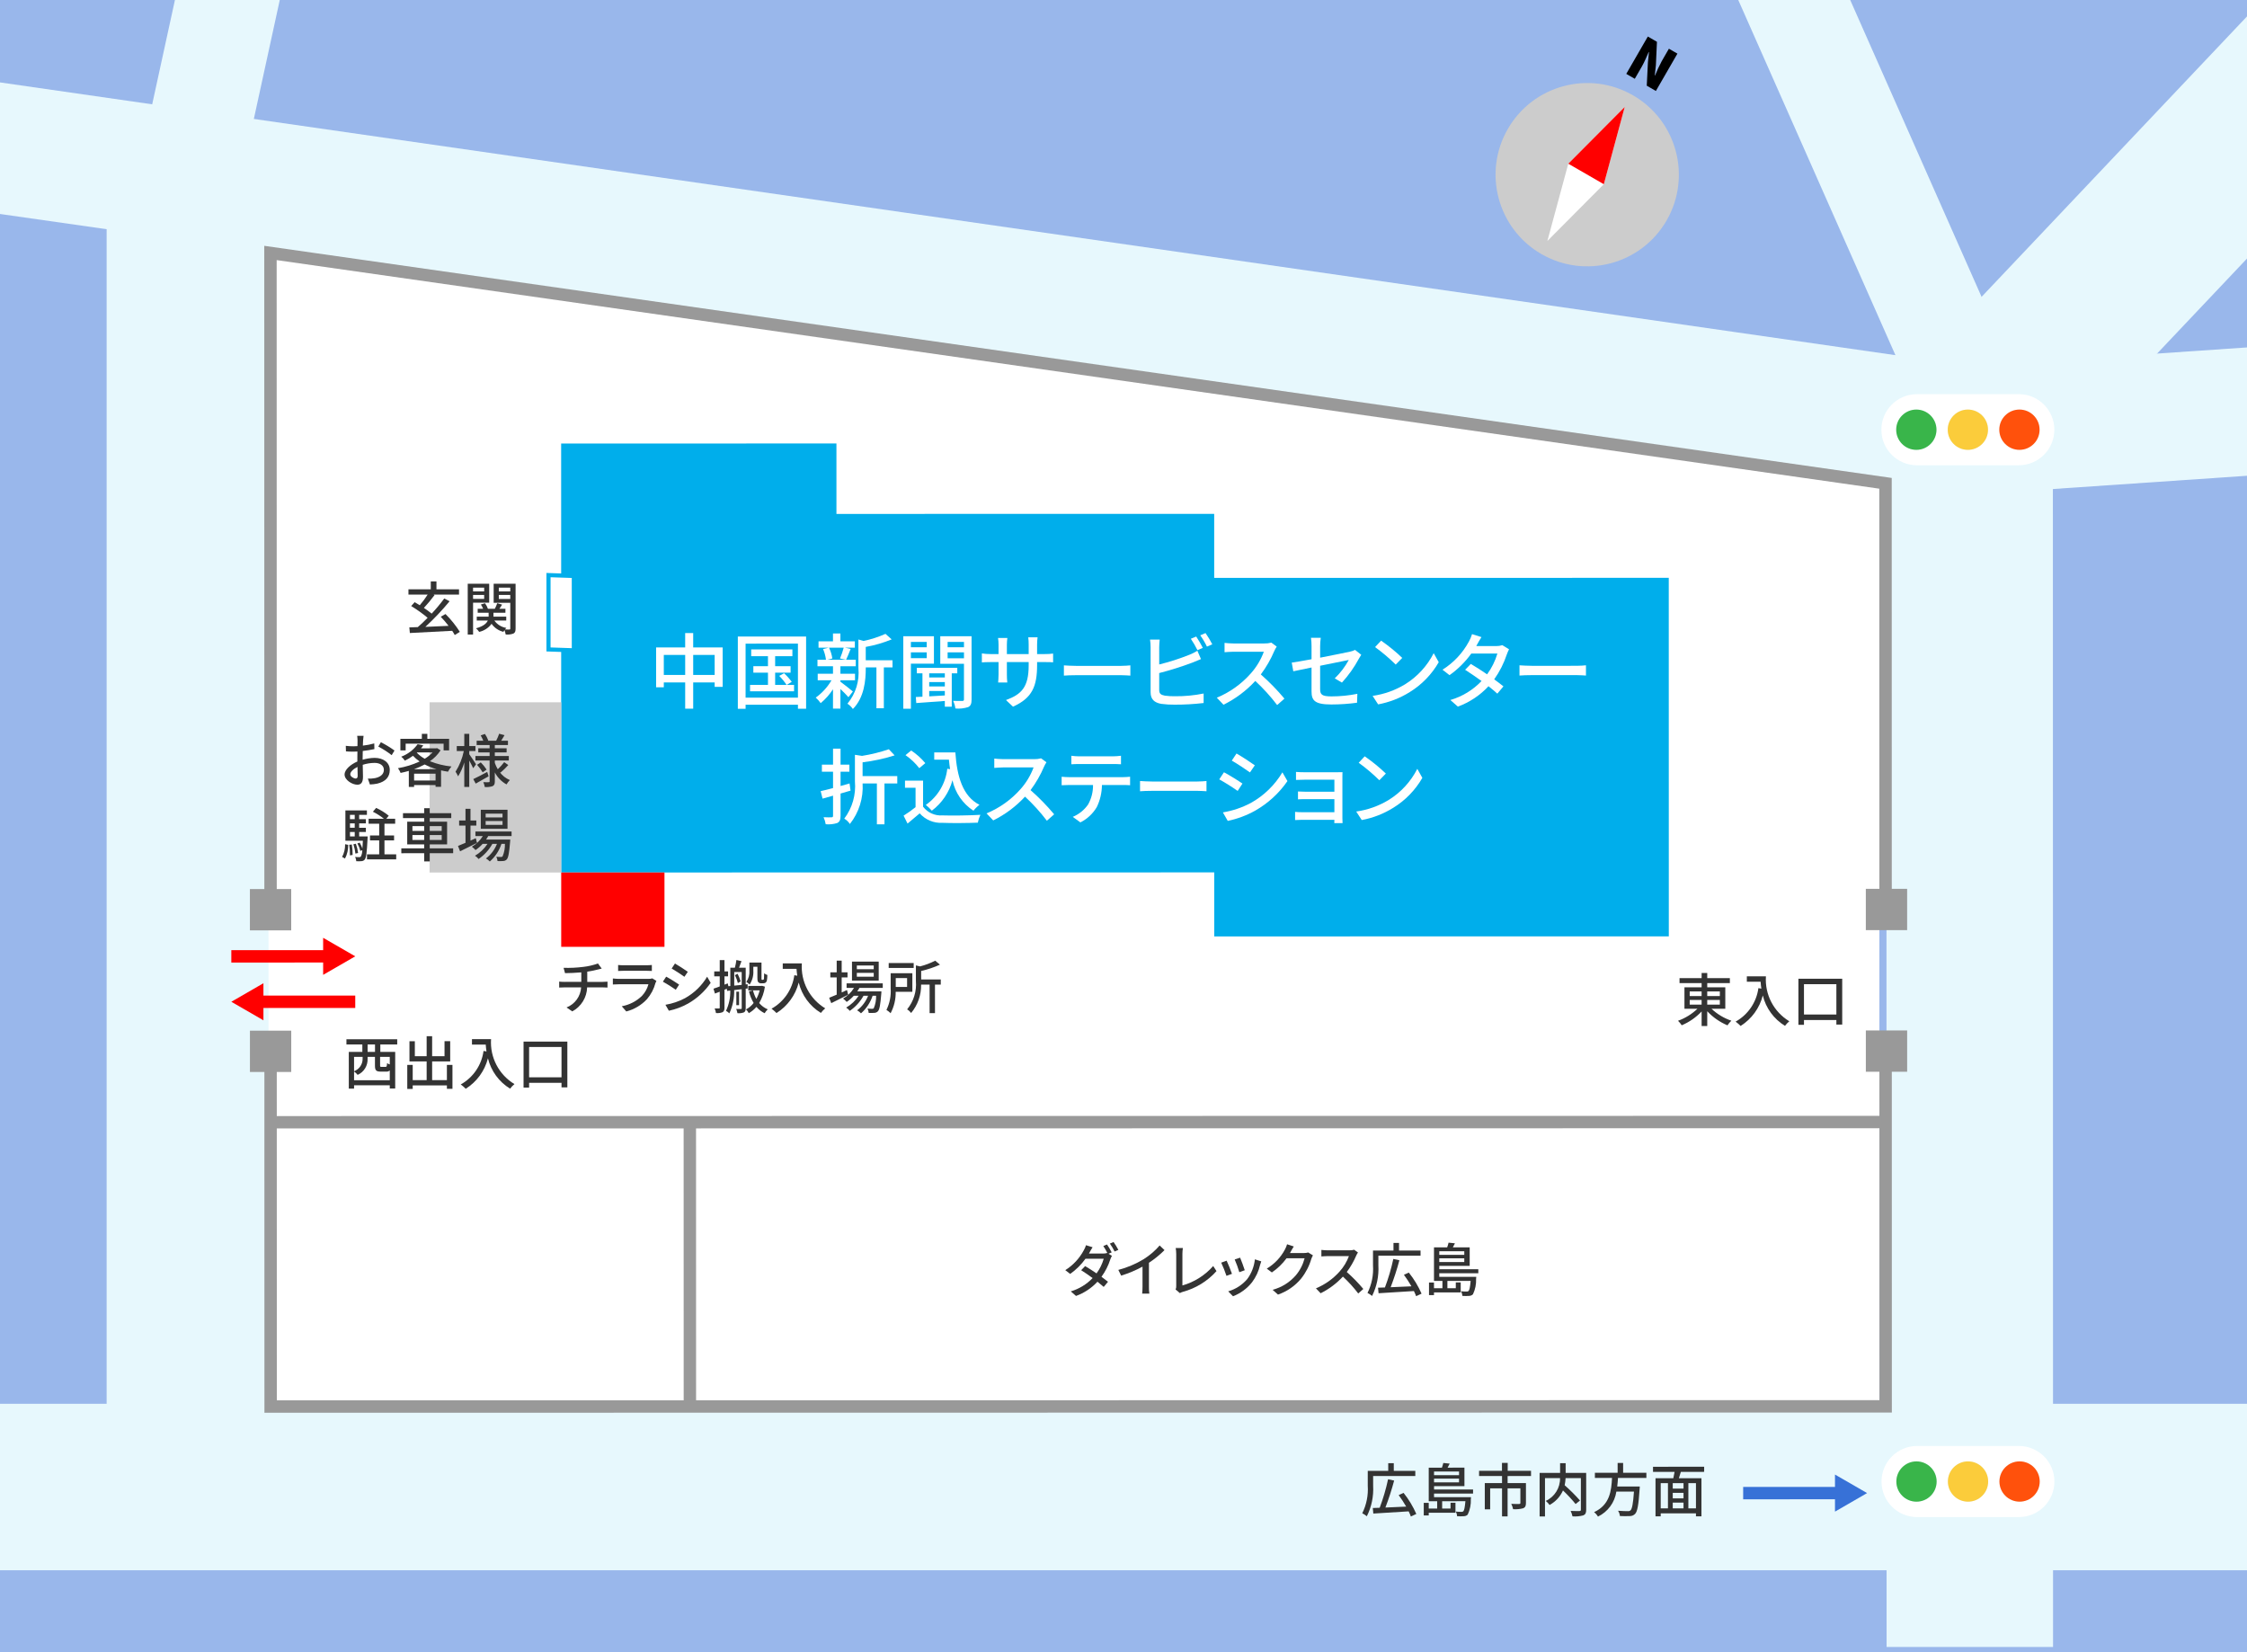<?xml version="1.0" encoding="utf-8"?>
<!-- Generator: Adobe Illustrator 26.0.1, SVG Export Plug-In . SVG Version: 6.00 Build 0)  -->
<svg version="1.1" id="レイヤー_1" xmlns="http://www.w3.org/2000/svg" xmlns:xlink="http://www.w3.org/1999/xlink" x="0px"
	 y="0px" viewBox="0 0 272 200" enable-background="new 0 0 272 200" xml:space="preserve">
<rect x="0" y="0" width="272" height="200" fill="#808080" stroke="none"/>
<g id="レイヤー_2_00000044895533772811043630000014867041641760642216_">
	<g id="レイヤー_3">
		<rect x="32.757" y="135.835" fill="#F2F2F2" width="195.5" height="34.416"/>
		<rect fill="#99B7EB" width="272" height="200"/>
		<g>
			<defs>
				<rect id="SVGID_1_" x="0" y="0" width="272" height="200"/>
			</defs>
			<clipPath id="SVGID_00000122714812144929025350000006441197834189422524_">
				<use xlink:href="#SVGID_1_"  overflow="visible"/>
			</clipPath>
			<g clip-path="url(#SVGID_00000122714812144929025350000006441197834189422524_)">
				<polygon fill="#E7F8FD" points="238.139,59.903 237.33,59.787 -1.268,25.721 -2.347,9.638 
					238.713,44.327 298.607,40.243 299.662,55.705 				"/>
				<rect x="-4.131" y="169.929" fill="#E7F8FD" width="284.142" height="20.15"/>
				<polygon fill="#E7F8FD" points="248.522,199.364 228.371,199.367 228.35,48.104 
					272.435,1.526 287.07,15.377 248.502,56.127 				"/>
				<rect x="12.908" y="21.146" fill="#E7F8FD" width="20.15" height="158.875"/>
				
					<rect x="11.532" y="0.479" transform="matrix(0.213 -0.977 0.977 0.213 13.986 30.729)" fill="#E7F8FD" width="29.088" height="12.4"/>
				<polygon fill="#E7F8FD" points="232.672,50.291 206.652,-8.51 218.16,-13.127 
					244.18,45.674 				"/>
				<path fill="#FFFFFF" d="M32.51,170.014L32.49,30.621l195.004,27.885l0.015,111.481
					L32.51,170.014z"/>
			</g>
		</g>
		<polygon fill="#00AEEB" points="146.979,69.953 146.978,62.203 101.252,62.21 101.251,53.684 
			67.927,53.689 67.934,105.615 146.984,105.604 146.985,113.354 202.01,113.346 
			202.004,69.946 		"/>
		<path fill="#FFFFFF" d="M87.479,78.37l0.001,4.777h-0.97v-0.539l-2.599,0.001v3.178
			h-0.97v-3.178h-2.588v0.59h-0.93l-0.001-4.828h3.518v-1.738h0.97v1.738
			L87.479,78.37z M82.942,81.7l-0.001-2.418h-2.588l0.001,2.418H82.942z
			 M86.511,81.699l-0.001-2.418l-2.599,0.001l0.001,2.418L86.511,81.699z"/>
		<path fill="#FFFFFF" d="M97.579,77.05l0.001,8.746h-0.989V85.306l-6.337,0.001v0.49
			h-0.939l-0.001-8.746L97.579,77.05z M96.591,84.447l-0.001-6.536l-6.337,0.001
			l0.001,6.536L96.591,84.447z M96.121,82.908v0.77l-5.327,0.001V82.909
			l2.169-0.001v-1.479h-1.77v-0.789h1.77l-0.001-1.21l-2.029,0.001V78.611
			l4.987-0.001v0.819h-2.089l0.001,1.21h1.869v0.789h-1.869v1.479h1.379
			c-0.255-0.395-0.553-0.76-0.889-1.09l0.589-0.319
			c0.344,0.315,0.655,0.663,0.93,1.039l-0.609,0.37L96.121,82.908z"/>
		<path fill="#FFFFFF" d="M102.703,84.396c-0.2-0.24-0.6-0.64-0.97-0.99v2.369h-0.899
			v-2.339c-0.41,0.631-0.912,1.197-1.489,1.68
			c-0.173-0.246-0.374-0.471-0.6-0.67c0.776-0.559,1.426-1.273,1.909-2.099
			H98.984v-0.79h1.85v-0.909h-1.879v-0.79h1.029
			c-0.056-0.444-0.174-0.878-0.351-1.289l0.68-0.17h-1.23v-0.77h1.749v-0.949
			h0.899v0.949h1.749v0.77h-1.209l0.699,0.16
			c-0.19,0.47-0.379,0.959-0.549,1.299h1.169v0.79h-1.858v0.909h1.769v0.79
			h-1.769v0.17c0.359,0.25,1.279,0.999,1.509,1.189L102.703,84.396z M100.354,78.399
			c0.197,0.415,0.332,0.856,0.4,1.31l-0.58,0.149h2.199l-0.689-0.149
			c0.18-0.425,0.33-0.863,0.448-1.31H100.354z M108.04,80.786h-1.05v4.947
			h-0.899v-4.947l-1.289,0.001v0.09c0,1.479-0.18,3.559-1.56,4.947
			c-0.173-0.256-0.398-0.474-0.659-0.64c0.999-1.205,1.478-2.759,1.329-4.317
			l-0.001-3.458l0.619,0.18c0.914-0.192,1.806-0.481,2.659-0.86l0.749,0.67
			c-1.01,0.414-2.062,0.72-3.138,0.91l0.001,1.619l3.238-0.001L108.04,80.786z
			"/>
		<path fill="#FFFFFF" d="M110.264,80.337v5.457h-0.919l-0.001-8.775l3.708-0.001
			l0.001,3.318L110.264,80.337z M110.263,77.708v0.64h1.919v-0.64H110.263z
			 M112.183,79.667l-0.001-0.7h-1.919l0.001,0.7H112.183z M115.211,81.505v4.038
			h-0.839V84.853c-1.26,0.091-2.519,0.182-3.458,0.251l-0.051-0.729
			c0.24-0.01,0.51-0.02,0.8-0.04v-2.828h-0.68v-0.67l4.897-0.001v0.67
			L115.211,81.505z M114.372,81.505h-1.89v0.5h1.89V81.505z M114.372,82.565h-1.89
			v0.529h1.89V82.565z M112.482,84.293c0.601-0.029,1.24-0.069,1.89-0.109v-0.54
			h-1.89V84.293z M117.61,84.663c0,0.5-0.09,0.77-0.41,0.93
			c-0.499,0.161-1.026,0.219-1.549,0.17c-0.039-0.319-0.131-0.63-0.271-0.92
			c0.48,0.01,0.97,0.01,1.12,0.01c0.14-0.01,0.189-0.06,0.189-0.199
			v-4.298h-2.868l-0.001-3.338h3.788L117.61,84.663z M114.711,77.707v0.64h1.979
			v-0.64H114.711z M116.69,79.686l-0.001-0.72h-1.979l0.001,0.72H116.69z"/>
		<path fill="#FFFFFF" d="M122.623,85.542l-0.85-0.8
			c1.869-0.689,2.749-1.549,2.749-4.198v-0.399h-2.639v1.499
			c-0.001,0.324,0.015,0.648,0.05,0.97h-1.109
			c0.01-0.14,0.05-0.55,0.05-0.97v-1.499h-0.979
			c-0.47,0-0.879,0.021-1.039,0.041l-0.001-1.09
			c0.344,0.055,0.691,0.082,1.039,0.079h0.979v-1.149
			c-0-0.267-0.02-0.534-0.06-0.799h1.129
			c-0.039,0.264-0.059,0.531-0.06,0.799v1.149h2.639V78.016
			c0.002-0.291-0.015-0.581-0.051-0.869h1.13
			c-0.039,0.288-0.059,0.578-0.06,0.869v1.159l0.939-0.001
			c0.334,0.005,0.668-0.015,0.999-0.06l0.001,1.06
			c-0.16-0.021-0.51-0.03-0.989-0.03l-0.949,0.001v0.34
			C125.542,83.064,124.962,84.493,122.623,85.542z"/>
		<path fill="#FFFFFF" d="M130.274,80.604l5.437-0.001c0.479,0,0.87-0.04,1.119-0.061
			v1.24c-0.22-0.011-0.68-0.051-1.119-0.051l-5.437,0.001
			c-0.55,0-1.149,0.021-1.489,0.051v-1.24
			C129.114,80.564,129.734,80.604,130.274,80.604z"/>
		<path fill="#FFFFFF" d="M140.323,78.344l0.001,2.089
			c1.241-0.305,2.46-0.696,3.646-1.171c0.339-0.131,0.663-0.295,0.97-0.489
			l0.44,1.01c-0.329,0.13-0.729,0.31-1.049,0.43
			c-1.312,0.492-2.65,0.913-4.008,1.26v2.039c0,0.479,0.21,0.599,0.68,0.698
			c0.414,0.054,0.831,0.078,1.249,0.07c1.158,0.01,2.313-0.1,3.448-0.33v1.149
			c-1.164,0.137-2.336,0.204-3.508,0.2c-0.548,0.008-1.096-0.026-1.64-0.1
			c-0.81-0.149-1.27-0.549-1.27-1.389l-0.001-5.467
			c0.001-0.308-0.023-0.616-0.069-0.92l1.169-0.001
			C140.347,77.729,140.327,78.036,140.323,78.344z M145.601,78.423l-0.65,0.279
			c-0.235-0.477-0.502-0.937-0.799-1.379l0.649-0.27
			c0.292,0.441,0.559,0.898,0.8,1.369V78.423z M146.749,77.994l-0.649,0.279
			c-0.23-0.479-0.501-0.937-0.81-1.369l0.64-0.27
			c0.302,0.435,0.576,0.889,0.819,1.359V77.994z"/>
		<path fill="#FFFFFF" d="M154.26,78.791c-0.429,1.012-0.979,1.969-1.638,2.849
			c1.026,0.901,1.982,1.88,2.858,2.928l-0.88,0.779
			c-0.796-1.048-1.682-2.024-2.648-2.917c-1.095,1.188-2.399,2.164-3.848,2.878
			l-0.81-0.849c1.573-0.652,2.978-1.654,4.107-2.929
			c0.691-0.771,1.23-1.667,1.588-2.639h-3.668c-0.39,0-0.929,0.05-1.089,0.06
			v-1.129c0.2,0.029,0.779,0.069,1.089,0.069h3.708
			c0.293,0.009,0.586-0.025,0.87-0.1l0.649,0.479
			C154.438,78.436,154.341,78.61,154.26,78.791z"/>
		<path fill="#FFFFFF" d="M158.764,80.8c-0.959,0.189-1.799,0.369-2.209,0.459
			l-0.189-1.049c0.46-0.061,1.369-0.22,2.398-0.41l-0.001-1.579
			c0.003-0.341-0.021-0.682-0.07-1.02h1.189
			c-0.051,0.337-0.078,0.678-0.079,1.02l0.001,1.39
			c1.588-0.311,3.187-0.631,3.616-0.73c0.212-0.041,0.418-0.112,0.61-0.21
			l0.749,0.589c-0.08,0.12-0.198,0.311-0.278,0.46
			c-0.563,1.051-1.255,2.028-2.06,2.908l-0.869-0.51
			c0.675-0.653,1.248-1.405,1.699-2.229c-0.23,0.05-1.85,0.371-3.468,0.701
			v2.828c0,0.659,0.22,0.88,1.369,0.88c1.054,0.001,2.105-0.104,3.138-0.312
			l-0.04,1.08c-1.034,0.14-2.075,0.21-3.118,0.211
			c-2.049,0-2.389-0.521-2.389-1.59V80.8z"/>
		<path fill="#FFFFFF" d="M170.083,82.836c1.478-0.915,2.678-2.218,3.467-3.768
			l0.61,1.09c-0.849,1.48-2.055,2.723-3.508,3.617
			c-1.171,0.733-2.47,1.238-3.828,1.49l-0.67-1.029
			C167.545,84.04,168.882,83.564,170.083,82.836z M169.743,79.638l-0.79,0.81
			c-0.779-0.768-1.614-1.475-2.499-2.117l0.73-0.78
			c0.906,0.628,1.762,1.326,2.559,2.088H169.743z"/>
		<path fill="#FFFFFF" d="M178.812,78.008c-0.04,0.07-0.07,0.13-0.11,0.2h2.409
			c0.254,0.005,0.507-0.033,0.749-0.11l0.81,0.499
			c-0.104,0.201-0.194,0.408-0.27,0.621c-0.357,1.076-0.872,2.093-1.528,3.018
			c0.42,0.3,0.81,0.6,1.119,0.85l-0.739,0.88
			c-0.28-0.26-0.66-0.57-1.069-0.899c-1.023,1.104-2.294,1.95-3.708,2.469
			l-0.909-0.8c1.44-0.419,2.743-1.213,3.777-2.299
			c-0.689-0.5-1.409-0.989-1.989-1.359l0.69-0.71
			c0.6,0.351,1.299,0.8,1.969,1.26c0.559-0.761,0.981-1.613,1.248-2.519
			h-3.158c-0.729,1.013-1.62,1.898-2.638,2.619l-0.85-0.659
			c1.343-0.841,2.444-2.015,3.197-3.409c0.158-0.286,0.285-0.587,0.38-0.899
			l1.14,0.359C179.132,77.418,178.922,77.808,178.812,78.008z"/>
		<path fill="#FFFFFF" d="M185.425,80.596l5.437-0.001c0.479,0,0.87-0.04,1.119-0.061
			v1.24c-0.22-0.011-0.68-0.051-1.119-0.051l-5.437,0.001
			c-0.55,0-1.149,0.021-1.489,0.051v-1.24
			C184.265,80.556,184.885,80.596,185.425,80.596z"/>
		<path fill="#FFFFFF" d="M101.75,96.057v2.688c0,0.479-0.101,0.729-0.4,0.88
			c-0.451,0.143-0.927,0.194-1.398,0.149c-0.047-0.294-0.135-0.58-0.261-0.85
			c0.42,0.021,0.83,0.021,0.96,0.01c0.13,0,0.189-0.04,0.189-0.189v-2.429
			l-1.269,0.359l-0.23-0.909c0.42-0.09,0.939-0.22,1.499-0.37l-0.001-1.979
			h-1.349v-0.859h1.349v-1.939h0.91v1.939h1.069v0.859h-1.069l0.001,1.729
			c0.359-0.101,0.729-0.2,1.089-0.311l0.12,0.87L101.75,96.057z
			 M108.616,94.836h-1.55v4.947h-0.919v-4.947l-1.729,0.001
			c0.108,1.769-0.44,3.516-1.539,4.907c-0.175-0.265-0.407-0.487-0.68-0.649
			c0.974-1.291,1.433-2.897,1.29-4.508l-0.001-3.218l0.859,0.13
			c1.104-0.174,2.19-0.442,3.248-0.801l0.699,0.74
			c-1.264,0.4-2.562,0.681-3.878,0.84l0.001,1.669l4.198-0.001L108.616,94.836z"
			/>
		<path fill="#FFFFFF" d="M111.74,97.655c0.559,0.725,1.446,1.119,2.358,1.049
			c1.109,0.04,3.328,0.01,4.577-0.07c-0.14,0.303-0.244,0.622-0.31,0.95
			c-1.13,0.05-3.139,0.069-4.277,0.02c-1.047,0.06-2.064-0.363-2.759-1.148
			c-0.47,0.41-0.949,0.81-1.47,1.239l-0.479-0.959
			c0.503-0.315,0.987-0.658,1.449-1.029v-2.35h-1.279v-0.859h2.189V97.655z
			 M111.279,92.988c-0.472-0.609-1.035-1.141-1.669-1.579l0.689-0.56
			c0.642,0.423,1.217,0.939,1.709,1.529L111.279,92.988z M115.646,91.077
			c0.201,2.948,0.9,5.317,2.92,6.347c-0.273,0.205-0.518,0.443-0.73,0.71
			c-1.303-0.843-2.217-2.17-2.538-3.688c-0.398,1.474-1.278,2.772-2.499,3.688
			c-0.223-0.253-0.467-0.487-0.729-0.699c1.457-1.016,2.405-2.612,2.598-4.378
			l0.34,0.05c-0.06-0.37-0.1-0.76-0.14-1.149h-1.779v-0.88
			L115.646,91.077z"/>
		<path fill="#FFFFFF" d="M126.386,92.794c-0.429,1.013-0.979,1.969-1.638,2.85
			c1.026,0.901,1.982,1.88,2.858,2.928l-0.88,0.779
			c-0.796-1.048-1.682-2.024-2.648-2.917c-1.095,1.188-2.399,2.164-3.848,2.878
			l-0.81-0.85c1.574-0.652,2.978-1.653,4.107-2.928
			c0.691-0.771,1.23-1.667,1.588-2.639h-3.668c-0.39,0-0.929,0.05-1.089,0.06
			v-1.129c0.2,0.029,0.779,0.069,1.089,0.069h3.708
			c0.293,0.009,0.586-0.025,0.87-0.1l0.649,0.479
			C126.564,92.439,126.467,92.613,126.386,92.794z"/>
		<path fill="#FFFFFF" d="M129.421,94.074l6.536-0.001c0.21,0,0.59-0.02,0.84-0.05
			v1.029c-0.23-0.02-0.58-0.029-0.84-0.029h-2.568
			c-0.006,0.925-0.217,1.836-0.62,2.669c-0.469,0.799-1.16,1.444-1.988,1.859
			l-0.92-0.67c0.744-0.312,1.385-0.828,1.849-1.489
			c0.407-0.722,0.614-1.539,0.6-2.368h-2.888c-0.3,0-0.64,0.01-0.91,0.029
			v-1.029C128.813,94.056,129.117,94.073,129.421,94.074z M130.659,91.555l4.037-0.001
			c0.334-0.004,0.668-0.027,1-0.069v1.029c-0.32-0.021-0.689-0.03-1-0.03
			l-4.027,0.001c-0.33,0-0.699,0.01-0.98,0.03v-1.029
			C130.011,91.529,130.335,91.553,130.659,91.555z"/>
		<path fill="#FFFFFF" d="M139.49,94.603l5.437-0.001c0.479,0,0.87-0.04,1.119-0.061
			v1.24c-0.22-0.011-0.68-0.051-1.119-0.051l-5.437,0.001
			c-0.55,0-1.149,0.021-1.489,0.051v-1.24
			C138.33,94.563,138.95,94.603,139.49,94.603z"/>
		<path fill="#FFFFFF" d="M150.399,94.851l-0.579,0.89
			c-0.718-0.505-1.462-0.972-2.229-1.399l0.569-0.859
			C148.79,93.811,149.93,94.521,150.399,94.851z M151.409,97.2
			c1.58-0.878,2.9-2.158,3.827-3.709l0.61,1.06
			c-1.017,1.472-2.353,2.695-3.908,3.579c-1.037,0.579-2.156,0.997-3.318,1.239
			l-0.589-1.029C149.212,98.145,150.353,97.76,151.409,97.2z M151.897,92.642
			l-0.589,0.859c-0.511-0.37-1.58-1.079-2.199-1.429l0.569-0.86
			C150.299,91.563,151.428,92.302,151.897,92.642z"/>
		<path fill="#FFFFFF" d="M157.998,93.481l3.828-0.001c0.23,0,0.54-0.011,0.68-0.011
			c-0.009,0.12-0.009,0.38-0.009,0.58v4.987c0,0.16,0.01,0.439,0.02,0.6
			h-0.999c0.01-0.09,0.01-0.24,0.01-0.399l-3.918,0.001
			c-0.3,0-0.67,0.02-0.839,0.029v-0.989c0.279,0.028,0.559,0.042,0.839,0.04
			l3.918-0.001V96.738l-3.418,0.001c-0.36,0-0.77,0-0.989,0.021v-0.95
			c0.229,0.01,0.629,0.03,0.979,0.03l3.428-0.001v-1.459l-3.528,0.001
			c-0.31,0-0.909,0.02-1.119,0.029l-0.001-0.969
			C157.108,93.47,157.688,93.481,157.998,93.481z"/>
		<path fill="#FFFFFF" d="M168.099,96.837c1.478-0.916,2.677-2.219,3.467-3.769l0.61,1.09
			c-0.849,1.48-2.055,2.723-3.508,3.617c-1.171,0.733-2.47,1.239-3.828,1.49
			l-0.67-1.029C165.561,98.041,166.897,97.565,168.099,96.837z M167.759,93.639
			l-0.79,0.81c-0.778-0.768-1.614-1.476-2.499-2.118l0.729-0.78
			C166.105,92.179,166.961,92.877,167.759,93.639z"/>
		<path fill="#333333" d="M134.572,151.6l-0.385,0.168l0.413,0.252
			c-0.079,0.136-0.145,0.279-0.196,0.428c-0.241,0.756-0.603,1.467-1.071,2.107
			c0.301,0.218,0.574,0.428,0.791,0.603l-0.518,0.623
			c-0.203-0.182-0.463-0.398-0.757-0.63c-0.716,0.773-1.607,1.364-2.598,1.723
			l-0.631-0.553c1.005-0.298,1.915-0.854,2.641-1.611
			c-0.483-0.357-0.98-0.7-1.387-0.952l0.483-0.497
			c0.42,0.245,0.91,0.56,1.379,0.882c0.393-0.534,0.687-1.134,0.869-1.771
			h-2.206c-0.511,0.709-1.136,1.329-1.85,1.835l-0.595-0.455
			c0.939-0.592,1.709-1.417,2.233-2.396c0.117-0.195,0.209-0.405,0.273-0.624
			l0.799,0.246c-0.141,0.21-0.287,0.482-0.364,0.623
			c-0.028,0.049-0.049,0.091-0.077,0.14h1.688
			c0.175,0.005,0.351-0.018,0.519-0.069l0.028,0.014
			c-0.146-0.296-0.312-0.581-0.497-0.854l0.448-0.189
			C134.212,150.949,134.401,151.27,134.572,151.6z M135.378,151.298l-0.455,0.196
			c-0.165-0.335-0.357-0.655-0.574-0.959l0.448-0.189
			C135.012,150.65,135.206,150.968,135.378,151.298z"/>
		<path fill="#333333" d="M138.428,152.432c0.728-0.456,1.385-1.018,1.947-1.667
			l0.588,0.561c-0.574,0.575-1.205,1.089-1.884,1.534v2.906
			c-0.006,0.276,0.011,0.552,0.049,0.826h-0.868
			c0.028-0.275,0.042-0.55,0.042-0.826v-2.438
			c-0.824,0.446-1.69,0.809-2.585,1.086l-0.343-0.692
			C136.448,153.441,137.477,153.006,138.428,152.432z"/>
		<path fill="#333333" d="M142.382,155.696v-3.915c-0.001-0.237-0.022-0.474-0.063-0.707
			l0.869-0.001c-0.037,0.232-0.056,0.466-0.057,0.7v3.831
			c1.443-0.408,2.738-1.226,3.727-2.354l0.399,0.617
			c-1.088,1.217-2.508,2.09-4.084,2.514c-0.122,0.034-0.24,0.083-0.35,0.147
			l-0.519-0.44C142.365,155.966,142.391,155.831,142.382,155.696z"/>
		<path fill="#333333" d="M149.131,154.197l-0.666,0.245
			c-0.18-0.545-0.393-1.078-0.637-1.598l0.658-0.237
			C148.647,152.928,148.997,153.811,149.131,154.197z M152.541,153.103
			c-0.175,0.766-0.509,1.487-0.98,2.115c-0.603,0.76-1.398,1.346-2.303,1.695
			l-0.583-0.595c0.894-0.259,1.692-0.773,2.298-1.479
			c0.52-0.7,0.841-1.527,0.932-2.395l0.77,0.245
			C152.611,152.865,152.569,152.991,152.541,153.103z M150.678,153.761l-0.658,0.238
			c-0.153-0.525-0.34-1.039-0.56-1.54l0.658-0.218
			c0.126,0.294,0.469,1.211,0.56,1.52V153.761z"/>
		<path fill="#333333" d="M156.25,151.506c-0.028,0.056-0.062,0.118-0.098,0.175l1.681-0.001
			c0.178,0.005,0.355-0.019,0.525-0.07l0.574,0.351
			c-0.079,0.135-0.145,0.278-0.196,0.427c-0.252,0.866-0.671,1.676-1.232,2.382
			c-0.738,0.891-1.708,1.563-2.802,1.94l-0.651-0.581
			c1.091-0.288,2.07-0.899,2.809-1.752c0.505-0.601,0.868-1.307,1.064-2.066
			l-2.185,0.001c-0.491,0.669-1.093,1.249-1.779,1.716l-0.616-0.462
			c0.931-0.558,1.691-1.359,2.199-2.318c0.109-0.2,0.196-0.411,0.259-0.63
			l0.812,0.266C156.475,151.092,156.327,151.366,156.25,151.506z"/>
		<path fill="#333333" d="M164.176,151.98c-0.301,0.709-0.687,1.38-1.148,1.997
			c0.719,0.631,1.389,1.317,2.003,2.052l-0.616,0.546
			c-0.558-0.734-1.179-1.418-1.856-2.044c-0.767,0.833-1.681,1.516-2.696,2.017
			l-0.567-0.595c1.103-0.457,2.087-1.159,2.879-2.053
			c0.484-0.541,0.862-1.168,1.113-1.849h-2.57c-0.273,0-0.651,0.035-0.764,0.042
			v-0.791c0.141,0.021,0.547,0.049,0.764,0.049h2.599
			c0.206,0.006,0.411-0.018,0.609-0.071l0.455,0.336
			C164.301,151.731,164.233,151.853,164.176,151.98z"/>
		<path fill="#333333" d="M166.854,153.178c0.071,1.278-0.192,2.552-0.763,3.697
			c-0.17-0.142-0.356-0.265-0.555-0.364c0.513-1.033,0.742-2.183,0.666-3.333
			v-1.801h2.479v-0.924h0.672v0.924l2.605-0.001v0.624l-5.105,0.001
			L166.854,153.178z M171.422,156.903c-0.076-0.213-0.166-0.421-0.268-0.623
			c-1.548,0.105-3.173,0.204-4.279,0.267l-0.062-0.672
			c0.245-0.007,0.525-0.021,0.833-0.028c0.425-1.124,0.765-2.278,1.016-3.453
			l0.735,0.161c-0.296,1.106-0.649,2.195-1.058,3.264
			c0.771-0.034,1.646-0.069,2.515-0.111c-0.276-0.482-0.58-0.948-0.91-1.395
			l0.595-0.266c0.622,0.779,1.14,1.636,1.541,2.549L171.422,156.903z"/>
		<path fill="#333333" d="M174.226,154.129v0.435l4.476-0.001
			c-0.003,0.082-0.01,0.164-0.021,0.245c0.027,0.642-0.102,1.281-0.378,1.862
			c-0.119,0.12-0.279,0.19-0.447,0.197c-0.28,0.022-0.561,0.022-0.841,0
			c-0.009-0.197-0.064-0.389-0.162-0.561c0.228,0.025,0.457,0.037,0.687,0.035
			c0.083,0.01,0.167-0.015,0.231-0.069c0.105-0.112,0.182-0.436,0.252-1.22
			l-2.815,0.001v0.89h1.016v-0.708h0.596v1.212h-3.236v0.329h-0.603v-1.526h0.603
			v0.693h1.022v-0.89h-1.022v-4.062h1.597c0.068-0.185,0.124-0.375,0.168-0.567
			l0.771,0.077c-0.077,0.168-0.168,0.336-0.252,0.49l2.038-0.001v2.242h-3.677
			v0.406l4.721-0.001v0.49L174.226,154.129z M174.226,151.461v0.44h3.025v-0.44
			H174.226z M177.251,152.771v-0.448h-3.025v0.448H177.251z"/>
		<rect x="67.935" y="105.614" fill="#FF0000" width="12.5" height="9"/>
		<polygon fill="#FFFFFF" stroke="#00AEEB" stroke-width="0.5" stroke-miterlimit="10" points="69.464,78.72 
			66.397,78.615 66.396,69.615 69.462,69.72 		"/>
		<rect x="51.999" y="85.012" fill="#CCCCCC" width="15.934" height="20.604"/>
		<path fill="none" stroke="#999999" stroke-width="1.5" stroke-miterlimit="10" d="M228.254,127.235l0.006,43.002
			l-195.5,0.027l-0.006-43.002 M228.255,135.821l-195.5,0.027 M83.51,170.257
			l-0.005-34.416 M32.751,110.12L32.74,30.621l195.504,27.885l0.007,51.587"/>
		<rect x="30.251" y="107.62" fill="#999999" width="5" height="5"/>
		<rect x="30.254" y="124.762" fill="#999999" width="5" height="5"/>
		<rect x="225.859" y="107.593" fill="#999999" width="5" height="5"/>
		<rect x="225.861" y="124.735" fill="#999999" width="5" height="5"/>
		
			<line fill="none" stroke="#FF0000" stroke-width="1.5" stroke-miterlimit="10" x1="28.002" y1="115.765" x2="39.773" y2="115.763"/>
		<polygon fill="#FF0000" points="39.117,118.007 43.002,115.763 39.116,113.519 		"/>
		
			<line fill="none" stroke="#FF0000" stroke-width="1.5" stroke-miterlimit="10" x1="43.003" y1="121.263" x2="31.232" y2="121.265"/>
		<polygon fill="#FF0000" points="31.888,119.02 28.003,121.264 31.889,123.508 		"/>
		
			<line fill="none" stroke="#3771D7" stroke-width="1.5" stroke-miterlimit="10" x1="211.011" y1="180.74" x2="222.782" y2="180.738"/>
		<polygon fill="#3771D7" points="222.126,182.981 226.011,180.737 222.125,178.494 		"/>
		<path fill="#FFFFFF" d="M244.398,175.034l-12.335,0.002
			c-2.377,0-4.304,1.927-4.303,4.304s1.927,4.304,4.304,4.303l12.335-0.002
			c2.377-0.009,4.297-1.943,4.288-4.32
			C248.678,176.957,246.763,175.042,244.398,175.034z M231.992,181.778
			c-1.347,0-2.439-1.091-2.439-2.438c-0-1.347,1.091-2.439,2.438-2.439
			c1.347-0,2.439,1.091,2.439,2.438
			C234.43,180.685,233.339,181.777,231.992,181.778z M238.231,181.777
			c-1.347,0-2.439-1.091-2.439-2.438c-0-1.347,1.091-2.439,2.438-2.439
			c1.347-0,2.439,1.091,2.439,2.438c0,1.347-1.091,2.439-2.438,2.439
			C238.231,181.777,238.231,181.777,238.231,181.777z M244.47,181.776
			c-1.347-0-2.438-1.092-2.438-2.439c0-1.347,1.092-2.438,2.439-2.438
			c1.346,0,2.438,1.092,2.438,2.438c0,1.347-1.091,2.439-2.438,2.439
			C244.471,181.776,244.471,181.776,244.47,181.776z"/>
		<path fill="#39B54A" d="M231.992,181.778c-1.347,0-2.439-1.091-2.439-2.438
			c-0-1.347,1.091-2.439,2.438-2.439c1.347-0,2.439,1.091,2.439,2.438
			C234.43,180.685,233.339,181.777,231.992,181.778z"/>
		<path fill="#FBCC3B" d="M238.231,181.777c-1.347,0-2.439-1.091-2.439-2.438
			c-0-1.347,1.091-2.439,2.438-2.439c1.347-0,2.439,1.091,2.439,2.438
			c0,1.347-1.091,2.439-2.438,2.439
			C238.231,181.777,238.231,181.777,238.231,181.777z"/>
		<path fill="#FF510C" d="M244.47,181.776c-1.347-0-2.438-1.092-2.438-2.439
			c0-1.347,1.092-2.438,2.439-2.438c1.346,0,2.438,1.092,2.438,2.438
			c0,1.347-1.091,2.439-2.438,2.439
			C244.471,181.776,244.471,181.776,244.47,181.776z"/>
		<path fill="#FFFFFF" d="M244.38,47.712l-12.335,0.002
			c-2.377,0-4.303,1.927-4.303,4.304s1.927,4.303,4.304,4.303l12.335-0.002
			c2.377-0.003,4.301-1.933,4.298-4.31
			C248.676,49.637,246.753,47.714,244.38,47.712z M231.974,54.455
			c-1.347,0-2.439-1.091-2.439-2.438s1.091-2.439,2.438-2.439
			s2.439,1.091,2.439,2.438c0,0,0,0,0,0
			c0,1.347-1.091,2.438-2.438,2.439H231.974z M238.213,54.455
			c-1.347,0-2.439-1.091-2.439-2.438c-0-1.347,1.091-2.439,2.438-2.439
			s2.439,1.091,2.439,2.438v0c0,1.347-1.091,2.439-2.438,2.439
			c-0,0-0,0-0,0H238.213z M244.453,54.454
			c-1.347-0-2.438-1.092-2.438-2.439s1.092-2.438,2.439-2.438
			c1.346,0,2.438,1.092,2.438,2.438c0,1.347-1.091,2.439-2.438,2.439
			C244.453,54.454,244.453,54.454,244.453,54.454z"/>
		<path fill="#39B54A" d="M231.974,54.455c-1.347,0-2.439-1.091-2.439-2.438
			s1.091-2.439,2.438-2.439s2.439,1.091,2.439,2.438c0,0,0,0,0,0
			C234.412,53.363,233.321,54.455,231.974,54.455z"/>
		<path fill="#FBCC3B" d="M238.213,54.455c-1.347,0-2.439-1.091-2.439-2.438
			c-0-1.347,1.091-2.439,2.438-2.439s2.439,1.091,2.439,2.438v0
			c0,1.347-1.091,2.439-2.438,2.439
			C238.213,54.455,238.213,54.455,238.213,54.455z"/>
		<path fill="#FF510C" d="M244.453,54.454c-1.347-0-2.438-1.092-2.438-2.439
			s1.092-2.438,2.439-2.438c1.346,0,2.438,1.092,2.438,2.438
			c0,1.347-1.091,2.439-2.438,2.439
			C244.453,54.454,244.453,54.454,244.453,54.454z"/>
		<path fill="#CCCCCC" d="M201.741,26.692c-3.062,5.306-9.847,7.125-15.153,4.062
			c-5.306-3.062-7.125-9.847-4.062-15.153c3.062-5.306,9.846-7.125,15.152-4.063
			C202.984,14.602,204.803,21.386,201.741,26.692z"/>
		<polygon fill="#FFFFFF" points="187.311,29.168 189.842,19.816 196.673,12.948 194.143,22.299 		
			"/>
		<polygon fill="#FF0000" points="189.842,19.816 196.673,12.948 194.143,22.299 		"/>
		<path d="M199.47,4.422l1.104,0.637l-0.128,2.814l-0.135,1.256l0.029,0.018
			c0.241-0.598,0.514-1.183,0.817-1.752l0.865-1.498l1.031,0.595l-2.608,4.519
			l-1.104-0.637l0.14-2.822l0.129-1.244l-0.031-0.018
			c-0.241,0.531-0.508,1.203-0.823,1.748l-0.864,1.499l-1.031-0.595L199.47,4.422z"/>
		<path fill="#333333" d="M70.597,117.043c0.609-0.068,1.209-0.207,1.786-0.413l0.455,0.616
			c-0.189,0.049-0.344,0.084-0.455,0.112c-0.427,0.108-0.86,0.195-1.296,0.259
			v1.24h1.863c0.146,0,0.434-0.015,0.588-0.028v0.714
			c-0.168-0.014-0.393-0.021-0.574-0.021h-1.892
			c-0.035,1.221-0.721,2.331-1.799,2.907l-0.693-0.476
			c1.012-0.397,1.701-1.346,1.765-2.432l-2.018,0.001
			c-0.217,0-0.462,0.007-0.638,0.021v-0.721c0.209,0.023,0.42,0.035,0.631,0.035
			l2.045-0.001v-1.149c-0.693,0.064-1.457,0.085-1.968,0.093l-0.176-0.645
			C69.015,117.18,69.809,117.142,70.597,117.043z"/>
		<path fill="#333333" d="M79.348,118.983c-0.191,0.723-0.543,1.393-1.029,1.961
			c-0.675,0.728-1.545,1.246-2.507,1.492l-0.546-0.63
			c0.924-0.167,1.778-0.606,2.45-1.262c0.37-0.396,0.637-0.877,0.777-1.4
			l-3.564,0.001c-0.168,0-0.477,0.007-0.742,0.027v-0.729
			c0.272,0.028,0.539,0.05,0.742,0.05l3.586-0.001
			c0.152,0.004,0.303-0.018,0.448-0.063l0.497,0.309
			C79.414,118.815,79.376,118.897,79.348,118.983z M75.496,116.847l2.725-0.001
			c0.229,0,0.458-0.011,0.686-0.035v0.722
			c-0.175-0.014-0.455-0.021-0.693-0.021l-2.717,0.001
			c-0.225,0-0.477,0.007-0.673,0.021v-0.722
			C75.047,116.836,75.271,116.847,75.496,116.847z"/>
		<path fill="#333333" d="M82.21,119.186l-0.406,0.623c-0.503-0.354-1.025-0.681-1.562-0.98
			l0.399-0.603C81.082,118.457,81.881,118.954,82.21,119.186z M82.917,120.831
			c1.107-0.616,2.032-1.512,2.683-2.6l0.427,0.743
			c-0.713,1.031-1.649,1.888-2.738,2.508c-0.726,0.406-1.51,0.699-2.324,0.868
			l-0.414-0.721c0.827-0.136,1.627-0.406,2.367-0.799H82.917z M83.26,117.638
			l-0.413,0.602c-0.357-0.259-1.106-0.756-1.541-1.001l0.399-0.603
			c0.435,0.245,1.226,0.764,1.555,1.002H83.26z"/>
		<path fill="#333333" d="M90.267,119.682l0.001,2.354c0,0.259-0.049,0.42-0.21,0.511
			c-0.253,0.092-0.523,0.126-0.791,0.099c-0.029-0.176-0.079-0.347-0.147-0.512
			c0.189,0.012,0.378,0.014,0.567,0.007c0.077,0,0.099-0.027,0.099-0.112
			l-0.001-2.283c-0.309,0.035-0.617,0.07-0.911,0.105
			c0.023,0.971-0.177,1.935-0.587,2.815c-0.118-0.122-0.255-0.223-0.406-0.301
			c0.362-0.768,0.54-1.61,0.518-2.459l-0.379,0.042l-0.042-0.259l-0.28,0.119
			l0.001,2.157c0,0.294-0.056,0.455-0.23,0.561
			c-0.255,0.096-0.528,0.132-0.799,0.104c-0.028-0.191-0.082-0.377-0.161-0.553
			c0.231,0.007,0.448,0.007,0.525,0c0.07,0,0.091-0.021,0.091-0.112l-0.001-1.919
			c-0.203,0.077-0.399,0.154-0.581,0.224l-0.175-0.588
			c0.21-0.07,0.469-0.168,0.756-0.273v-1.226h-0.665v-0.588h0.665v-1.373h0.574
			v1.373h0.435v0.588h-0.435v1.009l0.399-0.154l0.077,0.343l0.231-0.021v-2.221
			h0.553c0.082-0.306,0.143-0.617,0.183-0.931l0.616,0.14
			c-0.099,0.259-0.196,0.546-0.294,0.791h0.805v2.024l0.231-0.021l0.007,0.511
			L90.267,119.682z M89.784,119.22v-1.556h-0.904v1.646L89.784,119.22z
			 M89.286,117.875c0.152,0.296,0.277,0.605,0.371,0.924l-0.336,0.203
			c-0.083-0.332-0.203-0.654-0.357-0.959L89.286,117.875z M89.462,120.046l0.001,1.625
			H89.134l-0.001-1.625H89.462z M92.592,119.436c-0.097,0.7-0.333,1.374-0.693,1.982
			c0.279,0.334,0.636,0.596,1.038,0.763c-0.147,0.139-0.274,0.297-0.378,0.47
			c-0.382-0.184-0.722-0.446-0.995-0.771c-0.26,0.308-0.573,0.566-0.924,0.765
			c-0.089-0.168-0.203-0.322-0.337-0.456c0.362-0.187,0.678-0.453,0.924-0.778
			c-0.257-0.438-0.448-0.912-0.567-1.406l0.49-0.12
			c0.091,0.361,0.227,0.71,0.406,1.036c0.177-0.327,0.314-0.675,0.406-1.036
			l-1.387,0.001v-0.539l1.583-0.001l0.091-0.015L92.592,119.436z M91.191,117.482
			c0.042,0.599-0.116,1.195-0.448,1.695c-0.119-0.122-0.253-0.228-0.399-0.314
			c0.279-0.406,0.41-0.896,0.371-1.387v-0.96l1.464-0.001v1.814
			c0,0.133-0.007,0.224,0.015,0.245c0.008,0.023,0.031,0.038,0.056,0.035h0.105
			c0.028-0.001,0.055-0.011,0.077-0.028c0.031-0.046,0.048-0.099,0.049-0.154
			c0.017-0.203,0.024-0.406,0.021-0.609c0.113,0.093,0.245,0.162,0.386,0.203
			c0.001,0.237-0.02,0.475-0.063,0.708c-0.027,0.098-0.089,0.182-0.175,0.237
			c-0.082,0.044-0.174,0.066-0.267,0.063h-0.245
			c-0.125,0.007-0.246-0.039-0.336-0.126c-0.084-0.091-0.119-0.196-0.119-0.603
			v-1.274h-0.49L91.191,117.482z"/>
		<path fill="#333333" d="M97.063,116.62c-0.151,2.201,0.942,4.301,2.831,5.44
			c-0.196,0.164-0.372,0.349-0.525,0.554c-1.347-0.821-2.312-2.143-2.684-3.676
			c-0.392,1.528-1.354,2.849-2.688,3.69c-0.186-0.191-0.388-0.367-0.603-0.525
			c1.506-0.843,2.528-2.345,2.759-4.055l0.357,0.062
			c-0.045-0.276-0.076-0.554-0.091-0.833h-1.667v-0.658L97.063,116.62z"/>
		<path fill="#333333" d="M102.67,120.415c-0.7,0.357-1.457,0.735-2.045,1.016
			l-0.252-0.651c0.252-0.099,0.567-0.231,0.91-0.378v-2.088h-0.771v-0.616h0.771
			v-1.414h0.603v1.414h0.707v0.616h-0.707v1.821
			c0.21-0.098,0.427-0.196,0.645-0.294L102.67,120.415z M104.029,119.589
			c-0.076,0.146-0.162,0.287-0.26,0.42l2.928-0.001c0,0-0.007,0.161-0.014,0.245
			c-0.111,1.4-0.217,1.947-0.405,2.157c-0.109,0.118-0.26,0.189-0.421,0.196
			c-0.233,0.017-0.467,0.019-0.7,0.008c-0.011-0.184-0.061-0.363-0.146-0.525
			c0.181,0.02,0.364,0.029,0.546,0.027c0.105,0,0.161-0.007,0.217-0.077
			c0.199-0.477,0.294-0.99,0.279-1.506h-0.42
			c-0.27,0.823-0.756,1.559-1.407,2.13c-0.138-0.143-0.296-0.266-0.469-0.364
			c0.598-0.454,1.058-1.065,1.33-1.765h-0.554
			c-0.406,0.73-0.976,1.356-1.666,1.828c-0.122-0.154-0.269-0.287-0.435-0.393
			c0.609-0.354,1.127-0.846,1.512-1.436h-0.588
			c-0.256,0.283-0.545,0.535-0.861,0.749c-0.135-0.148-0.283-0.284-0.441-0.406
			c0.542-0.312,0.997-0.755,1.324-1.288h-0.896v-0.554l4.377-0.001v0.554
			L104.029,119.589z M106.368,118.699l-3.235,0.001v-2.298l3.235-0.001V118.699z
			 M105.766,116.87l-2.045,0.001v0.455l2.045-0.001V116.87z M105.766,117.767
			l-2.045,0.001v0.462l2.045-0.001V117.767z"/>
		<path fill="#333333" d="M108.424,120.057c0.019,0.902-0.193,1.794-0.615,2.592
			c-0.153-0.152-0.322-0.286-0.505-0.399c0.398-0.81,0.575-1.712,0.511-2.612
			v-1.828h2.626v2.248L108.424,120.057z M110.602,117.171h-3.025v-0.595h3.025
			L110.602,117.171z M108.431,118.397v1.072h1.372v-1.072L108.431,118.397z
			 M113.88,119.188h-0.701l0.001,3.453h-0.651l-0.001-3.453l-1.029,0.001
			c0.025,1.255-0.405,2.476-1.211,3.438c-0.128-0.18-0.293-0.331-0.483-0.441
			c0.79-0.963,1.172-2.197,1.064-3.438v-1.884l0.497,0.119
			c0.639-0.16,1.256-0.393,1.842-0.694l0.574,0.483
			c-0.731,0.331-1.494,0.587-2.276,0.764v1.03l2.375-0.001V119.188z"/>
		<path fill="#333333" d="M43.953,89.612c-0.007,0.168-0.014,0.392-0.028,0.645
			c0.466-0.052,0.928-0.141,1.38-0.267l0.015,0.687
			c-0.406,0.091-0.925,0.175-1.408,0.231c-0.007,0.28-0.014,0.56-0.014,0.812
			v0.245c0.473-0.14,0.963-0.216,1.457-0.225c1.043,0,1.827,0.561,1.827,1.457
			c0.001,0.833-0.481,1.415-1.512,1.66c-0.293,0.059-0.591,0.094-0.89,0.104
			l-0.252-0.714c0.281,0.016,0.563-0.001,0.841-0.05
			c0.588-0.111,1.1-0.42,1.099-1.008c0-0.54-0.483-0.841-1.121-0.841
			c-0.488,0.003-0.972,0.081-1.436,0.231c0.007,0.581,0.029,1.169,0.029,1.449
			c0,0.743-0.273,0.96-0.687,0.96c-0.609,0-1.541-0.56-1.541-1.231
			c-0.001-0.596,0.721-1.22,1.547-1.577v-0.435c0-0.245,0-0.511,0.007-0.777
			c-0.175,0.015-0.329,0.021-0.462,0.021c-0.428,0-0.693-0.015-0.925-0.035
			l-0.021-0.672c0.309,0.039,0.62,0.058,0.932,0.056
			c0.146,0,0.308-0.007,0.482-0.021c0-0.315,0.008-0.567,0.008-0.693
			c-0.003-0.185-0.017-0.369-0.042-0.553h0.771
			C43.988,89.205,43.968,89.444,43.953,89.612z M43.058,94.241
			c0.141,0,0.238-0.091,0.238-0.321c0-0.225-0.015-0.631-0.022-1.086
			c-0.511,0.252-0.875,0.609-0.874,0.89C42.399,94.003,42.819,94.241,43.058,94.241z
			 M47.756,90.851l-0.343,0.561c-0.505-0.396-1.047-0.743-1.618-1.036l0.309-0.532
			C46.679,90.136,47.232,90.473,47.756,90.851z"/>
		<path fill="#333333" d="M53.334,90.823c-0.337,0.525-0.778,0.975-1.296,1.323
			c0.837,0.332,1.716,0.547,2.612,0.638c-0.164,0.193-0.305,0.404-0.42,0.63
			c-0.287-0.042-0.567-0.098-0.841-0.161l0.001,1.989h-0.665v-0.21h-2.599v0.224
			h-0.637l-0.001-1.939c-0.329,0.098-0.666,0.176-0.994,0.246
			c-0.08-0.206-0.189-0.399-0.323-0.574c0.909-0.15,1.792-0.424,2.627-0.813
			c-0.293-0.198-0.563-0.429-0.806-0.687c-0.308,0.229-0.639,0.426-0.987,0.588
			c-0.116-0.184-0.263-0.347-0.435-0.481c0.793-0.298,1.483-0.822,1.982-1.507
			l0.687,0.14c-0.084,0.119-0.176,0.238-0.273,0.357h1.821l0.119-0.028
			L53.334,90.823z M49.104,90.836l-0.637,0.001v-1.4l2.598-0.001v-0.603h0.666
			v0.603h2.633v1.4h-0.665v-0.812H49.104V90.836z M52.851,93.113
			c-0.498-0.145-0.981-0.337-1.442-0.574c-0.416,0.225-0.85,0.417-1.296,0.574
			H52.851z M52.726,94.485v-0.833h-2.599v0.833H52.726z M50.455,91.117
			c0.281,0.29,0.605,0.536,0.96,0.729c0.349-0.209,0.667-0.466,0.945-0.764
			h-1.863L50.455,91.117z"/>
		<path fill="#333333" d="M57.28,92.993c-0.091-0.217-0.294-0.596-0.477-0.925
			l0.001,3.187h-0.602l-0.001-2.962c-0.17,0.593-0.422,1.159-0.749,1.682
			c-0.084-0.197-0.188-0.384-0.309-0.561c0.483-0.766,0.822-1.614,1.001-2.501
			l-0.854,0.001v-0.603l0.911-0.001v-1.478h0.602v1.478h0.75v0.603h-0.75v0.385
			c0.189,0.252,0.708,1.037,0.82,1.219L57.28,92.993z M59.145,93.973
			c-0.525,0.309-1.1,0.63-1.562,0.883l-0.294-0.547
			c0.435-0.196,1.064-0.532,1.688-0.868L59.145,93.973z M60.481,93.448
			c0.316,0.434,0.745,0.773,1.24,0.98c-0.158,0.156-0.295,0.333-0.406,0.525
			c-0.605-0.333-1.097-0.838-1.416-1.45l0.001,1.072
			c0,0.314-0.062,0.483-0.266,0.588c-0.308,0.098-0.632,0.134-0.953,0.105
			c-0.032-0.203-0.091-0.401-0.175-0.589c0.273,0.015,0.561,0.015,0.651,0.007
			c0.084,0,0.112-0.027,0.112-0.111l-0.001-2.515h-1.716v-0.546h1.716v-0.435
			h-1.373v-0.497h1.373v-0.393h-1.569V89.665h0.806
			c-0.089-0.222-0.195-0.438-0.315-0.645l0.512-0.175
			c0.168,0.246,0.305,0.512,0.406,0.792L59.031,89.665h1.029
			c0.143-0.273,0.265-0.556,0.364-0.848l0.651,0.176
			c-0.14,0.238-0.28,0.476-0.406,0.672h0.819v0.525h-1.59v0.393h1.429v0.497
			h-1.429v0.435h1.695v0.546h-1.695v0.294c0.097,0.264,0.216,0.52,0.357,0.764
			c0.285-0.262,0.545-0.551,0.777-0.861l0.497,0.35
			c-0.291,0.329-0.607,0.636-0.944,0.918L60.481,93.448z M58.198,92.286
			c0.266,0.266,0.503,0.559,0.707,0.875l-0.477,0.329
			c-0.196-0.325-0.423-0.63-0.679-0.91L58.198,92.286z"/>
		<path fill="#333333" d="M41.412,103.733c0.251-0.474,0.377-1.005,0.364-1.541l0.371,0.076
			c0.017,0.577-0.115,1.149-0.385,1.66L41.412,103.733z M44.508,101.252
			c0,0-0.007,0.168-0.014,0.245c-0.084,1.694-0.161,2.325-0.336,2.542
			c-0.095,0.121-0.238,0.196-0.393,0.203c-0.212,0.021-0.425,0.023-0.638,0.007
			c-0.011-0.18-0.059-0.356-0.14-0.518c0.167,0.02,0.336,0.029,0.504,0.027
			c0.074,0.008,0.148-0.021,0.196-0.077c0.113-0.241,0.17-0.504,0.168-0.771
			l-0.231,0.092c-0.082-0.316-0.204-0.62-0.363-0.904l0.279-0.098
			c0.133,0.224,0.243,0.461,0.329,0.707c0.021-0.252,0.043-0.56,0.057-0.938
			l-2.115,0.001l-0.001-3.67l2.605-0.001v0.54h-0.938v0.518h0.812v0.512h-0.812
			v0.532h0.812l0.001,0.511h-0.812v0.54L44.508,101.252z M42.589,102.226
			c0.069,0.419,0.102,0.843,0.098,1.268l-0.329,0.049
			c0.009-0.429-0.019-0.858-0.084-1.282L42.589,102.226z M42.364,98.64v0.518h0.574
			v-0.518H42.364z M42.938,99.669h-0.574v0.532h0.574V99.669z M42.365,101.252h0.574
			v-0.54h-0.574V101.252z M43.023,103.326c-0.041-0.384-0.123-0.762-0.245-1.128
			l0.301-0.063c0.129,0.363,0.219,0.739,0.267,1.121L43.023,103.326z
			 M47.961,103.416v0.609h-3.537v-0.609h1.478V101.728h-1.113v-0.595h1.113
			l-0.001-1.422h-1.281v-0.603h1.849c-0.411-0.33-0.857-0.614-1.33-0.848
			l0.392-0.462c0.549,0.246,1.062,0.564,1.527,0.945l-0.295,0.364h1.072v0.603
			h-1.296l0.001,1.422h1.163v0.595h-1.163v1.688L47.961,103.416z"/>
		<path fill="#333333" d="M54.855,103.283h-2.836v0.994h-0.673v-0.994l-2.767,0.001v-0.589
			l2.767-0.001v-0.483h-2.052l-0.001-2.745h2.052v-0.435l-2.563,0.001v-0.595
			l2.563-0.001v-0.603h0.673v0.603h2.606v0.595h-2.605v0.435h2.101l0.001,2.745
			h-2.101v0.483h2.836V103.283z M49.925,100.585h1.422l-0.001-0.581h-1.422
			L49.925,100.585z M51.347,101.678v-0.595h-1.422v0.595H51.347z M52.019,100.004
			l0.001,0.581h1.449l-0.001-0.581H52.019z M53.469,101.083h-1.449v0.595h1.449
			V101.083z"/>
		<path fill="#333333" d="M57.737,102.035c-0.7,0.357-1.457,0.735-2.045,1.017
			l-0.252-0.651c0.252-0.099,0.567-0.232,0.91-0.379l-0.001-2.088l-0.771,0.001
			v-0.616l0.771-0.001v-1.414h0.603v1.414h0.707v0.616h-0.707l0.001,1.821
			c0.21-0.098,0.427-0.196,0.645-0.294L57.737,102.035z M59.097,101.208
			c-0.076,0.146-0.162,0.287-0.26,0.42h2.928c0,0-0.007,0.161-0.014,0.245
			c-0.112,1.4-0.218,1.947-0.406,2.157c-0.109,0.118-0.26,0.189-0.421,0.196
			c-0.233,0.017-0.467,0.019-0.7,0.007c-0.011-0.184-0.061-0.363-0.146-0.525
			c0.181,0.02,0.364,0.03,0.546,0.028c0.105,0,0.161-0.007,0.217-0.077
			c0.199-0.476,0.295-0.99,0.28-1.506h-0.42
			c-0.27,0.823-0.757,1.558-1.408,2.129c-0.138-0.143-0.296-0.266-0.469-0.364
			c0.598-0.454,1.059-1.065,1.331-1.765h-0.554
			c-0.406,0.73-0.977,1.356-1.667,1.828c-0.122-0.154-0.269-0.287-0.435-0.393
			c0.609-0.354,1.127-0.846,1.514-1.436h-0.589
			c-0.256,0.283-0.545,0.535-0.861,0.749c-0.135-0.148-0.283-0.284-0.441-0.406
			c0.542-0.312,0.997-0.755,1.324-1.288h-0.896v-0.554h4.377v0.554H59.097z
			 M61.435,100.319h-3.235v-2.298h3.235V100.319z M60.832,98.491H58.787v0.455h2.045
			V98.491z M60.832,99.387H58.787v0.462h2.045V99.387z"/>
		<path fill="#333333" d="M55.048,76.871c-0.076-0.154-0.188-0.322-0.308-0.512
			c-1.849,0.105-3.811,0.203-5.127,0.267l-0.062-0.68
			c0.301-0.007,0.644-0.021,1.022-0.035c0.378-0.321,0.784-0.707,1.19-1.127
			c-0.625-0.525-1.29-1-1.989-1.422l0.42-0.47
			c0.196,0.112,0.406,0.238,0.617,0.371c0.351-0.405,0.671-0.835,0.958-1.288
			h-2.325v-0.638h2.703v-0.959h0.687v0.959h2.731v0.638h-3.089l0.127,0.056
			c-0.4,0.542-0.83,1.061-1.288,1.555c0.343,0.231,0.68,0.477,0.938,0.693
			c0.546-0.58,1.055-1.193,1.526-1.835l0.645,0.337
			c-0.907,1.099-1.887,2.136-2.935,3.103c0.883-0.035,1.856-0.077,2.809-0.126
			c-0.293-0.385-0.609-0.752-0.945-1.1l0.574-0.329
			c0.658,0.651,1.241,1.375,1.737,2.157L55.048,76.871z"/>
		<path fill="#333333" d="M57.265,72.955v3.859h-0.645L56.619,70.665h2.599l0.001,2.29
			L57.265,72.955z M57.264,71.134v0.455h1.345v-0.455L57.264,71.134z M58.609,72.5
			l-0.001-0.483h-1.345l0.001,0.483H58.609z M62.412,76.079
			c0,0.329-0.056,0.511-0.266,0.616c-0.299,0.105-0.617,0.143-0.932,0.111
			c-0.033-0.182-0.082-0.36-0.147-0.532c-0.049,0.068-0.093,0.138-0.133,0.211
			c-0.578-0.141-1.086-0.487-1.429-0.974c-0.365,0.497-0.898,0.845-1.499,0.98
			c-0.109-0.161-0.238-0.307-0.385-0.435c0.896-0.238,1.274-0.596,1.429-0.938
			H57.713v-0.477h1.436v-0.469h-1.323v-0.477h0.658
			c-0.072-0.182-0.163-0.356-0.273-0.519l0.498-0.153
			c0.153,0.204,0.274,0.431,0.356,0.672h0.834
			c0.113-0.22,0.211-0.447,0.294-0.68l0.588,0.176
			c-0.104,0.175-0.224,0.35-0.329,0.504h0.729v0.477h-1.449v0.469h1.548v0.477
			h-1.437c0.342,0.481,0.866,0.803,1.45,0.89
			c-0.061,0.058-0.117,0.121-0.168,0.188c0.23,0.008,0.455,0.008,0.532,0.008
			c0.084,0,0.112-0.035,0.112-0.126v-3.11h-2.011l-0.001-2.304h2.654
			L62.412,76.079z M60.381,71.134v0.455h1.387v-0.455H60.381z M61.769,72.507
			l-0.001-0.49h-1.387l0.001,0.49H61.769z"/>
		<path fill="#333333" d="M46.039,126.436v0.896h1.8l0.001,4.433h-0.658v-0.392h-4.321
			v0.406h-0.638l-0.001-4.447h1.64v-0.896h-1.927v-0.631h6.149v0.631
			L46.039,126.436z M42.859,127.934l0.001,1.737
			c0.638-0.237,1.055-0.854,1.035-1.534v-0.203H42.859z M47.182,130.764v-1.184
			c-0.122,0.106-0.281,0.156-0.441,0.14h-0.645c-0.581,0-0.707-0.168-0.707-0.749
			l-0.001-1.037h-0.89v0.225c0.038,0.837-0.439,1.612-1.203,1.954
			c-0.124-0.156-0.271-0.293-0.435-0.406v1.058L47.182,130.764z M45.395,126.436
			h-0.896v0.896h0.896V126.436z M47.181,127.934h-1.17l0.001,1.037
			c0,0.161,0.021,0.175,0.183,0.175h0.469c0.141,0,0.168-0.056,0.189-0.455
			c0.101,0.07,0.212,0.124,0.329,0.161L47.181,127.934z"/>
		<path fill="#333333" d="M54.77,128.907v2.893h-0.672v-0.413h-4.14v0.428h-0.658v-2.907
			h0.658v1.842h1.688l-0.001-2.262h-2.08v-2.444h0.651v1.813h1.429v-2.423h0.665
			v2.423h1.499v-1.82h0.687v2.451h-2.186l0.001,2.262h1.786v-1.842L54.77,128.907z
			"/>
		<path fill="#333333" d="M59.443,125.789c-0.15,2.201,0.943,4.301,2.831,5.441
			c-0.196,0.164-0.372,0.349-0.525,0.554c-1.346-0.822-2.311-2.144-2.684-3.677
			c-0.391,1.529-1.354,2.849-2.688,3.69c-0.186-0.191-0.388-0.366-0.603-0.524
			c1.506-0.843,2.528-2.345,2.759-4.056l0.357,0.062
			c-0.045-0.276-0.076-0.554-0.091-0.833h-1.667v-0.658L59.443,125.789z"/>
		<path fill="#333333" d="M68.678,126.082l0.001,5.547h-0.707v-0.553h-3.922v0.581h-0.673
			l-0.001-5.575L68.678,126.082z M67.972,130.411l-0.001-3.67h-3.922l0.001,3.67
			H67.972z"/>
		<path fill="#333333" d="M207.173,122.107c0.69,0.65,1.512,1.145,2.41,1.45
			c-0.181,0.165-0.339,0.353-0.47,0.56c-0.928-0.39-1.764-0.973-2.451-1.709
			v1.793h-0.68v-1.765c-0.678,0.72-1.498,1.29-2.409,1.675
			c-0.128-0.199-0.278-0.382-0.448-0.546c0.878-0.317,1.679-0.813,2.354-1.458
			h-1.576l-0.001-2.592h2.08v-0.511l-2.675,0.001v-0.603l2.675-0.001v-0.623
			h0.68v0.623h2.738v0.603h-2.738v0.511h2.185l0.001,2.592L207.173,122.107z
			 M204.539,120.573h1.442v-0.56h-1.442V120.573z M204.539,121.61h1.442v-0.567
			h-1.442V121.61z M206.661,120.013v0.56h1.526v-0.56H206.661z M208.187,121.042
			h-1.526v0.567h1.526V121.042z"/>
		<path fill="#333333" d="M213.766,118.184c-0.15,2.201,0.943,4.301,2.831,5.441
			c-0.196,0.164-0.372,0.349-0.525,0.554c-1.346-0.822-2.311-2.144-2.684-3.677
			c-0.391,1.529-1.354,2.849-2.688,3.69c-0.187-0.19-0.388-0.366-0.603-0.524
			c1.506-0.843,2.528-2.345,2.759-4.056l0.357,0.062
			c-0.045-0.276-0.076-0.554-0.091-0.833h-1.667v-0.658L213.766,118.184z"/>
		<path fill="#333333" d="M223,118.477l0.001,5.547h-0.707v-0.553h-3.922v0.581h-0.673
			l-0.001-5.575H223z M222.294,122.805l-0.001-3.67h-3.922l0.001,3.67H222.294z"
			/>
		<path fill="#333333" d="M166.22,179.847c0.071,1.278-0.192,2.552-0.764,3.697
			c-0.17-0.143-0.356-0.265-0.554-0.364c0.513-1.033,0.742-2.183,0.666-3.333
			v-1.801h2.479l-0.001-0.924l0.672-0.001l0.001,0.924h2.605v0.624l-5.105,0.001
			L166.22,179.847z M170.786,183.572c-0.076-0.213-0.165-0.421-0.267-0.623
			c-1.548,0.105-3.173,0.204-4.279,0.267l-0.062-0.672
			c0.245-0.007,0.525-0.021,0.833-0.028c0.425-1.124,0.765-2.278,1.016-3.453
			l0.735,0.16c-0.296,1.106-0.649,2.196-1.058,3.265
			c0.771-0.035,1.646-0.07,2.515-0.112c-0.276-0.482-0.58-0.948-0.91-1.395
			l0.595-0.266c0.622,0.78,1.14,1.637,1.541,2.55L170.786,183.572z"/>
		<path fill="#333333" d="M173.591,180.798v0.435l4.476-0.001
			c-0.003,0.082-0.01,0.164-0.021,0.245c0.027,0.642-0.102,1.281-0.378,1.862
			c-0.119,0.119-0.279,0.19-0.448,0.196c-0.28,0.022-0.561,0.022-0.841,0
			c-0.008-0.197-0.063-0.389-0.161-0.561c0.228,0.025,0.457,0.037,0.687,0.035
			c0.083,0.01,0.167-0.015,0.231-0.069c0.104-0.112,0.182-0.435,0.252-1.219
			l-2.815,0.001v0.89l1.016-0.001v-0.708h0.596v1.212l-3.236,0.001v0.329h-0.603
			v-1.526h0.603v0.693h1.022v-0.89h-1.022l-0.001-4.062h1.597
			c0.068-0.185,0.124-0.375,0.168-0.567l0.771,0.077
			c-0.077,0.168-0.168,0.336-0.252,0.49l2.038-0.001l0.001,2.241l-3.677,0.001
			v0.406l4.721-0.001v0.49L173.591,180.798z M173.591,178.13v0.44l3.025-0.001
			v-0.44L173.591,178.13z M176.616,179.439v-0.448l-3.025,0.001v0.448L176.616,179.439
			z"/>
		<path fill="#333333" d="M182.496,178.675v0.854l2.22-0.001v2.409
			c0,0.343-0.077,0.532-0.329,0.638c-0.4,0.104-0.814,0.142-1.226,0.111
			c-0.043-0.224-0.118-0.441-0.224-0.644c0.42,0.021,0.833,0.021,0.952,0.014
			s0.154-0.035,0.154-0.133v-1.758l-1.548,0.001v3.396h-0.673v-3.396h-1.436v2.535
			h-0.651v-3.173h2.087v-0.854h-2.78v-0.631h2.773l-0.001-0.959h0.693
			l0.001,0.959l2.822-0.001v0.631L182.496,178.675z"/>
		<path fill="#333333" d="M192.01,182.749c0,0.385-0.091,0.581-0.35,0.687
			c-0.427,0.114-0.869,0.154-1.31,0.119c-0.045-0.228-0.121-0.45-0.225-0.658
			c0.455,0.02,0.932,0.02,1.064,0.014c0.134-0.007,0.176-0.042,0.176-0.168
			v-3.817l-1.85,0.001c-0.015,0.29-0.052,0.578-0.112,0.861
			c0.657,0.577,1.277,1.194,1.856,1.849l-0.532,0.427
			c-0.471-0.582-0.982-1.132-1.527-1.645c-0.333,0.749-0.904,1.367-1.624,1.758
			c-0.129-0.185-0.285-0.35-0.463-0.49c1.075-0.493,1.755-1.577,1.73-2.76
			h-1.821v4.637h-0.651v-5.267h2.479l-0.001-1.177h0.672l0.001,1.177l2.486-0.001
			L192.01,182.749z"/>
		<path fill="#333333" d="M195.858,178.905c-0.021,0.343-0.049,0.693-0.091,1.036
			l2.731-0.001c0,0-0.007,0.203-0.021,0.301c-0.126,1.947-0.272,2.725-0.546,3.012
			c-0.172,0.178-0.411,0.275-0.658,0.267c-0.394,0.018-0.789,0.016-1.184-0.006
			c-0.02-0.228-0.097-0.448-0.225-0.638c0.483,0.042,0.974,0.048,1.17,0.048
			c0.12,0.015,0.24-0.017,0.336-0.091c0.189-0.161,0.322-0.819,0.42-2.276
			l-2.129,0.001c-0.197,1.314-1.03,2.447-2.227,3.025
			c-0.121-0.208-0.281-0.39-0.47-0.539c1.905-0.875,2.094-2.584,2.171-4.139h-2.073
			v-0.624h2.753l-0.001-1.19h0.665l0.001,1.19l2.815-0.001v0.624
			L195.858,178.905z"/>
		<path fill="#333333" d="M203.468,178.168c-0.084,0.259-0.168,0.532-0.238,0.77
			l2.731-0.001v4.616h-0.665v-0.364l-4.266,0.001v0.364h-0.63v-4.616h2.157
			c0.056-0.237,0.111-0.518,0.153-0.77h-2.612l-0.001-0.617l6.191-0.001
			l0.001,0.617L203.468,178.168z M201.03,182.587h0.876v-3.054h-0.876V182.587z
			 M203.79,179.533l-1.303,0.001v0.658l1.303-0.001V179.533z M203.79,180.709
			l-1.303,0.001v0.665l1.303-0.001V180.709z M202.487,182.587l1.303-0.001v-0.693
			l-1.303,0.001V182.587z M205.296,179.533h-0.918v3.054h0.918V179.533z"/>
	</g>
</g>
</svg>
